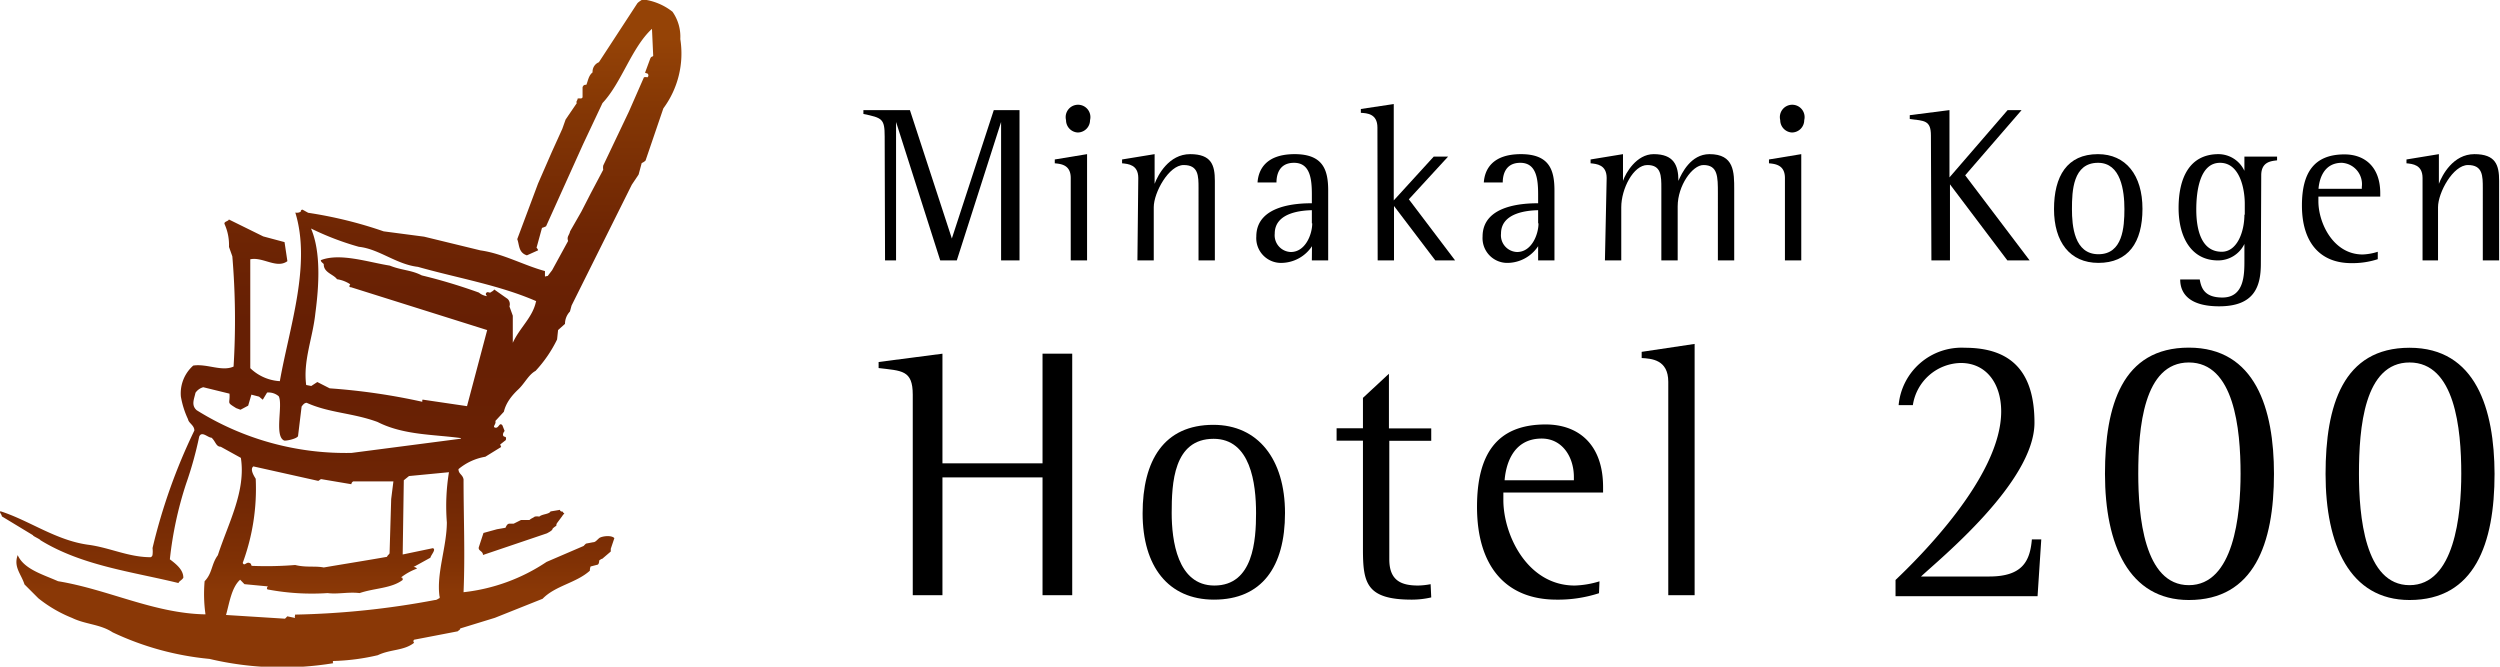 <svg id="レイヤー_1" data-name="レイヤー 1" xmlns="http://www.w3.org/2000/svg" xmlns:xlink="http://www.w3.org/1999/xlink" viewBox="0 0 202.08 53.89"><defs><style>.cls-1{fill:url(#linear-gradient);}</style><linearGradient id="linear-gradient" x1="63.91" y1="24.41" x2="63.91" y2="81.59" gradientUnits="userSpaceOnUse"><stop offset="0.08" stop-color="#954306"/><stop offset="0.19" stop-color="#833605"/><stop offset="0.36" stop-color="#6e2504"/><stop offset="0.48" stop-color="#661f04"/><stop offset="0.64" stop-color="#692104"/><stop offset="0.73" stop-color="#712705"/><stop offset="0.82" stop-color="#803105"/><stop offset="0.86" stop-color="#8a3806"/></linearGradient></defs><path d="M107.89,36.92c0-1.44-.21-1.5-1.72-1.82v-.31h3.76l3.39,10.38h0l3.39-10.38h2.08V46.94h-1.49V35.75h0l-3.58,11.19h-1.34l-3.57-11.19h0V46.94h-.89Z" transform="translate(-36.38 -25.89)"/><path d="M122.93,40.28c0-1.08-.8-1.14-1.29-1.19v-.31l2.61-.43v8.59h-1.32V40.28m-.38-4.68a1,1,0,1,1,1.94,0,1,1,0,0,1-1,1A1,1,0,0,1,122.55,35.6Z" transform="translate(-36.38 -25.89)"/><path d="M128.39,40.28c0-1.08-.81-1.14-1.31-1.19v-.31l2.63-.43v2.4h0c.26-.7,1.15-2.4,2.87-2.4s2,.88,2,2.16v6.43h-1.32V41.11c0-1,0-1.88-1.2-1.88s-2.42,2.22-2.42,3.41v4.3h-1.32Z" transform="translate(-36.38 -25.89)"/><path d="M142.45,43.94c0,.91-.56,2.32-1.73,2.32a1.35,1.35,0,0,1-1.3-1.49c0-1.76,2.31-1.87,3-1.89v1.06m0,3h1.32V41.29c0-1.66-.41-2.94-2.71-2.94s-2.93,1.23-3,2.29h1.53c0-.47.12-1.59,1.42-1.59s1.44,1.3,1.44,2.57v.7c-1.11,0-4.49.11-4.49,2.69A2,2,0,0,0,140,47.14a3,3,0,0,0,2.43-1.35Z" transform="translate(-36.38 -25.89)"/><path d="M147.72,36.2c0-1.12-.84-1.16-1.34-1.19V34.7l2.66-.4v7.79l3.23-3.54h1.16L150.26,42,154,46.94h-1.6l-3.34-4.4h0v4.4h-1.32Z" transform="translate(-36.38 -25.89)"/><path d="M160.74,43.94c0,.91-.56,2.32-1.73,2.32a1.35,1.35,0,0,1-1.3-1.49c0-1.76,2.31-1.87,3-1.89v1.06m0,3h1.32V41.29c0-1.66-.41-2.94-2.71-2.94s-2.93,1.23-3,2.29h1.53c0-.47.12-1.59,1.42-1.59s1.44,1.3,1.44,2.57v.7c-1.11,0-4.49.11-4.49,2.69a2,2,0,0,0,2.06,2.13,3,3,0,0,0,2.43-1.35Z" transform="translate(-36.38 -25.89)"/><path d="M166.25,40.28c0-1.08-.81-1.14-1.3-1.19v-.31l2.62-.43v2.16h0c.21-.63,1.09-2.16,2.48-2.16,1.61,0,2,.88,2,2.16h0c.26-.61,1-2.16,2.51-2.16,2,0,2,1.44,2,2.87v5.72h-1.32V41.51c0-1.34,0-2.28-1.17-2.28-.89,0-2.08,1.66-2.08,3.34v4.37h-1.32V41.11c0-1,0-1.88-1.13-1.88s-2.11,1.92-2.11,3.41v4.3h-1.32Z" transform="translate(-36.38 -25.89)"/><path d="M180.66,40.28c0-1.08-.81-1.14-1.29-1.19v-.31l2.61-.43v8.59h-1.32V40.28m-.38-4.68a1,1,0,1,1,1.94,0,1,1,0,0,1-1,1A1,1,0,0,1,180.28,35.6Z" transform="translate(-36.38 -25.89)"/><path d="M192.46,36.85c0-1.25-.53-1.19-1.71-1.34V35.2l3.21-.41v5.44l4.7-5.44h1.13l-4.56,5.27,5.21,6.88h-1.8L194,40.79h0v6.15h-1.5Z" transform="translate(-36.38 -25.89)"/><path d="M203.86,42.79c0-1.48.08-3.74,2.11-3.74,1.85,0,2.13,2.26,2.13,3.74s-.14,3.65-2.1,3.65-2.14-2.29-2.14-3.65M206,47.14c2.4,0,3.56-1.64,3.56-4.37s-1.35-4.42-3.6-4.42c-2.5,0-3.55,1.79-3.55,4.44S203.69,47.14,206,47.14Z" transform="translate(-36.38 -25.89)"/><path d="M217.8,43.24c0,1.39-.59,3-1.83,3-1.68,0-2.06-1.84-2.06-3.41s.31-3.78,1.92-3.78,2,2.13,2,3.31v.88m1.33-3.18c0-1.12.84-1.15,1.28-1.21v-.3H217.8V39.7h0a2.32,2.32,0,0,0-2.09-1.35c-2.35,0-3.23,1.93-3.23,4.35s1.07,4.24,3.18,4.24a2.36,2.36,0,0,0,2.14-1.33h0v1.33c0,1.12,0,3-1.78,3-1.44,0-1.71-.76-1.83-1.46h-1.58c0,1.1.7,2.17,3.15,2.17,2.82,0,3.37-1.57,3.37-3.45Z" transform="translate(-36.38 -25.89)"/><path d="M227.29,41.15h-3.5c.05-.62.33-2.1,1.89-2.1A1.73,1.73,0,0,1,227.29,41v.17m1.29,5.07a4.53,4.53,0,0,1-1.22.22c-2.38,0-3.58-2.55-3.58-4.3v-.38h5v-.27c0-2.15-1.27-3.14-2.89-3.14-2.5,0-3.44,1.53-3.44,4.13,0,3,1.47,4.66,4,4.66a6.58,6.58,0,0,0,2.13-.32Z" transform="translate(-36.38 -25.89)"/><path d="M232.2,40.28c0-1.08-.81-1.14-1.3-1.19v-.31l2.62-.43v2.4h0c.26-.7,1.15-2.4,2.87-2.4s2,.88,2,2.16v6.43h-1.32V41.11c0-1,0-1.88-1.2-1.88s-2.42,2.22-2.42,3.41v4.3H232.2Z" transform="translate(-36.38 -25.89)"/><path d="M110.16,57.79c0-2-.89-1.92-2.76-2.15v-.49l5.16-.67v8.86h8.09V54.48h2.4V74h-2.4V64.48h-8.09V74h-2.4Z" transform="translate(-36.38 -25.89)"/><path d="M131.09,67.36c0-2.39.14-6,3.39-6,3,0,3.43,3.63,3.43,6,0,2.2-.22,5.86-3.37,5.86-3,0-3.45-3.68-3.45-5.86m3.42,7c3.87,0,5.74-2.65,5.74-7s-2.18-7.13-5.79-7.13c-4,0-5.72,2.88-5.72,7.16S130.81,74.36,134.51,74.36Z" transform="translate(-36.38 -25.89)"/><path d="M152.07,74.18a7,7,0,0,1-1.57.18c-3.7,0-3.95-1.37-3.95-4.1V61.51h-2.13v-1h2.13V58.05l2.1-1.95v4.42h3.42v1h-3.39V71.1c0,1.75,1,2.12,2.34,2.12a5.93,5.93,0,0,0,1-.11Z" transform="translate(-36.38 -25.89)"/><path d="M163.67,64.71H158c.08-1,.52-3.37,3-3.37,1.66,0,2.6,1.48,2.6,3.11v.26m2.07,8.17a7.53,7.53,0,0,1-2,.34c-3.84,0-5.77-4.1-5.77-6.91V65.7h8.06v-.44c0-3.46-2-5.06-4.64-5.06-4,0-5.55,2.47-5.55,6.66,0,4.85,2.37,7.5,6.43,7.5a10.66,10.66,0,0,0,3.43-.52Z" transform="translate(-36.38 -25.89)"/><path d="M171.23,56.75c0-1.81-1.38-1.87-2.15-1.92v-.5l4.28-.64V74h-2.13Z" transform="translate(-36.38 -25.89)"/><path d="M189.6,72.77c1.82-1.73,8.54-8.33,8.54-13.62,0-2.23-1.18-3.92-3.27-3.92A4,4,0,0,0,191,58.64h-1.15A5.11,5.11,0,0,1,195.2,54c3.82,0,5.63,2,5.63,6.06,0,4.81-7.72,11.06-9.17,12.43h5.51c2.67,0,3.3-1.22,3.45-3h.76l-.3,4.59H189.6Z" transform="translate(-36.38 -25.89)"/><path d="M209.22,64.19c0-3.7.43-9,4.09-9s4.18,5.36,4.18,9c0,3.31-.55,9-4.18,9s-4.09-5.65-4.09-9m4.09,10.2c5.27,0,6.88-4.56,6.88-10.2,0-5.23-1.49-10.2-6.88-10.2s-6.78,4.68-6.78,10.2C206.53,69.92,208.46,74.39,213.31,74.39Z" transform="translate(-36.38 -25.89)"/><path d="M227.06,64.19c0-3.7.42-9,4.09-9s4.18,5.36,4.18,9c0,3.31-.55,9-4.18,9s-4.09-5.65-4.09-9m4.09,10.2c5.27,0,6.87-4.56,6.87-10.2C238,59,236.54,54,231.15,54s-6.79,4.68-6.79,10.2C224.36,69.92,226.3,74.39,231.15,74.39Z" transform="translate(-36.38 -25.89)"/><path class="cls-1" d="M85.75,70.47l-.69.59c-.08,0-.17.09-.22.11s0,.26-.14.36l-.58.15a.9.9,0,0,0-.06.34c-1.11,1-2.8,1.21-3.82,2.27l-3.86,1.54-2.8.86c0,.12-.15.16-.2.23l-3.53.68c-.06.1-.09.09,0,.25-.82.65-1.91.51-2.93,1a17.56,17.56,0,0,1-3.61.47c-.06.1,0,.14,0,.18a25.53,25.53,0,0,1-10-.35A23.39,23.39,0,0,1,45.48,77c-1-.66-2.18-.63-3.27-1.16a10.71,10.71,0,0,1-2.73-1.59l-1.12-1.12c-.27-.85-.9-1.4-.55-2.37.51,1.14,2,1.55,3.26,2.11,4.07.67,7.77,2.61,11.92,2.68a11.75,11.75,0,0,1-.07-2.68c.63-.64.54-1.39,1.07-2.1.83-2.57,2.28-5.17,1.86-7.87L54.22,62c-.38,0-.41-.43-.74-.73-.3,0-.8-.58-1-.08A29.91,29.91,0,0,1,51.42,65a29.67,29.67,0,0,0-1.31,6.1c.57.43,1.09.87,1.09,1.49-.13.21-.36.28-.39.43-3.75-.92-7.81-1.4-11.17-3.47,0-.07-.62-.33-.6-.4l-2.51-1.52c0-.16-.26-.37-.1-.41,2.32.74,4.5,2.37,7.13,2.71,1.73.24,3.22,1,5,1a.24.24,0,0,0,.15-.2,2.25,2.25,0,0,0,0-.54,46.3,46.3,0,0,1,3.38-9.5c0-.43-.46-.59-.51-.91A7.08,7.08,0,0,1,51,57.94a3,3,0,0,1,1-2.5c1.11-.17,2.32.51,3.26.08a61.57,61.57,0,0,0-.1-8.91l-.27-.76A4.11,4.11,0,0,0,54.53,44c-.07-.21.32-.22.35-.37L57.66,45l1.72.46L59.61,47c-.86.64-2-.37-3-.15v8.8A3.75,3.75,0,0,0,59,56.7c.77-4.36,2.55-9.39,1.25-13.63a.59.59,0,0,0,.44-.07c0-.11.07-.17.15-.16l.45.25a34.2,34.2,0,0,1,6.1,1.5l3.27.43,4.56,1.11c1.8.25,3.53,1.22,5.21,1.67,0,.16,0,.31,0,.4s.07,0,.22,0l.36-.47,1.29-2.36c-.12-.37.09-.44.16-.78L83.37,43l.77-1.5,1-1.89a1,1,0,0,1,0-.34l2.08-4.37,1.21-2.76a.54.54,0,0,1,.28,0,.19.19,0,0,0,0-.31,1.3,1.3,0,0,1-.19-.06l.42-1.14c.09-.22.18-.12.24-.23l-.1-2.18c-1.65,1.52-2.46,4.37-4,6l-1.56,3.31-3,6.65a1.75,1.75,0,0,1-.33.13l-.45,1.64c0-.11.19.2.12.18l-.89.4c-.69-.22-.6-.85-.78-1.31l1.68-4.49L81,38.14l.83-1.83.27-.76L83,34.23c-.08-.17.09-.23.06-.36.17-.08.33.06.41-.12v-.81c.08-.21.19-.19.31-.2.14-.36.18-.74.5-1a.82.82,0,0,1,.51-.82l3.08-4.72c.09-.16.44-.33.44-.36a4.79,4.79,0,0,1,2.43,1,3.51,3.51,0,0,1,.63,2.21A7.45,7.45,0,0,1,90,34.65l-1.44,4.22a1,1,0,0,1-.31.2L88,40l-.55.82-4.87,9.77-.13.48a1.45,1.45,0,0,0-.4,1l-.56.5-.08.76a10.43,10.43,0,0,1-1.74,2.54c-.57.31-.87,1-1.39,1.49s-1,1.08-1.17,1.81l-.69.75c.1.25-.29.48,0,.54s.32-.48.57-.19l.18.46c-.15.16-.2.42,0,.46s.07.21.11.26l-.47.37.08.2-1.28.79a4.56,4.56,0,0,0-2.17,1c0,.4.34.43.41.83,0,3.07.13,6,0,9.12a15,15,0,0,0,6.71-2.45l3-1.29a1.69,1.69,0,0,1,.19-.19l.57-.11c.19,0,.3-.17.49-.33s1-.27,1.23,0l-.29.86,0,.15m-3.87-3.15s-.25,0-.23-.15l-.77.13c-.13.24-.67.2-.91.42a.87.87,0,0,0-.37,0c-.1.09-.28.14-.42.27H78.5l-.6.3c-.08,0-.18,0-.34,0s-.24.15-.32.33l-.69.12-1.09.3-.38,1.16c-.06.3.34.29.34.62L80.59,69c.37-.2.44-.27.46-.38a1.48,1.48,0,0,1,.3-.23.36.36,0,0,1,.05-.21l.41-.55A1,1,0,0,1,82,67.4l-.1-.08M79.74,50.24c-3-1.31-6.37-1.87-9.58-2.78-1.74-.2-3.15-1.45-4.77-1.62a22.51,22.51,0,0,1-3.87-1.48c.81,1.9.65,4.61.35,6.86-.21,2-1,3.82-.74,5.79l.41.08.49-.32,1,.51a51,51,0,0,1,7.5,1.09c-.08-.17,0,0,0-.18l3.6.53,1.63-6.15-11-3.46c-.15,0-.18-.07-.07-.24a2.63,2.63,0,0,0-1.07-.41c-.27-.4-1.09-.53-1.07-1.22-.06-.09-.23-.16-.24-.32,1.55-.61,3.82.16,5.58.44.93.38,1.74.35,2.58.79a44.23,44.23,0,0,1,4.62,1.39,1.28,1.28,0,0,0,.67.29s-.2-.15-.06-.28.25.09.4-.07c0,0,.17-.08.23-.19l1.08.76a.59.59,0,0,1,.15.61l.27.75,0,2.19c.56-1.23,1.62-2.06,1.88-3.36m-7.8,23.88c-.27-1.87.58-4,.59-6a17,17,0,0,1,.17-4.06l-3.23.31-.42.34-.09,6,2.44-.51c.29.1-.15.54-.2.77l-1.36.75a.39.39,0,0,1,.28.13,4.76,4.76,0,0,0-1.3.72c.18,0,.1.06.15.19-.91.7-2.29.66-3.49,1.07-.94-.11-1.76.11-2.59,0a19.15,19.15,0,0,1-4.77-.28c-.26,0-.08-.36.05-.25l-2-.19-.35-.36c-.7.63-.87,1.9-1.14,2.85l4.76.3c.09-.06.15-.16.2-.19l.62.13c-.06-.25,0,0,0-.27a67.52,67.52,0,0,0,11.31-1.18c.15,0,.21-.08.38-.16v-.16m1.7-12.77C71.44,61,69,61.07,66.9,60c-2-.74-3.89-.72-5.73-1.55-.19,0-.31.17-.41.3l-.29,2.39c-.08.21-.94.4-1.12.36-.82-.35-.08-2.88-.44-3.58a1.27,1.27,0,0,0-.94-.3l-.35.58-.3-.25-.62-.16-.26.89-.62.33-.35-.13c-.82-.51-.48-.31-.54-1.17l-2.12-.52a1.13,1.13,0,0,0-.63.45c-.1.49-.37,1,.1,1.41A22.72,22.72,0,0,0,64.8,62.5l8.84-1.15M67.87,70.6,68,66.23l.18-1.43-3.24,0a.28.28,0,0,0-.16.23l-2.43-.41c-.08,0-.17.12-.25.14l-5.24-1.17c-.28.21,0,.7.19,1A17.35,17.35,0,0,1,56,71.39c.13.3.29-.09.53,0s.08.17.22.24a28.66,28.66,0,0,0,3.49-.07c.88.22,1.61.06,2.31.2,1.88-.32,3.47-.57,5.11-.86C67.73,70.73,67.85,70.71,67.87,70.6Z" transform="translate(-36.38 -25.89)"/></svg>